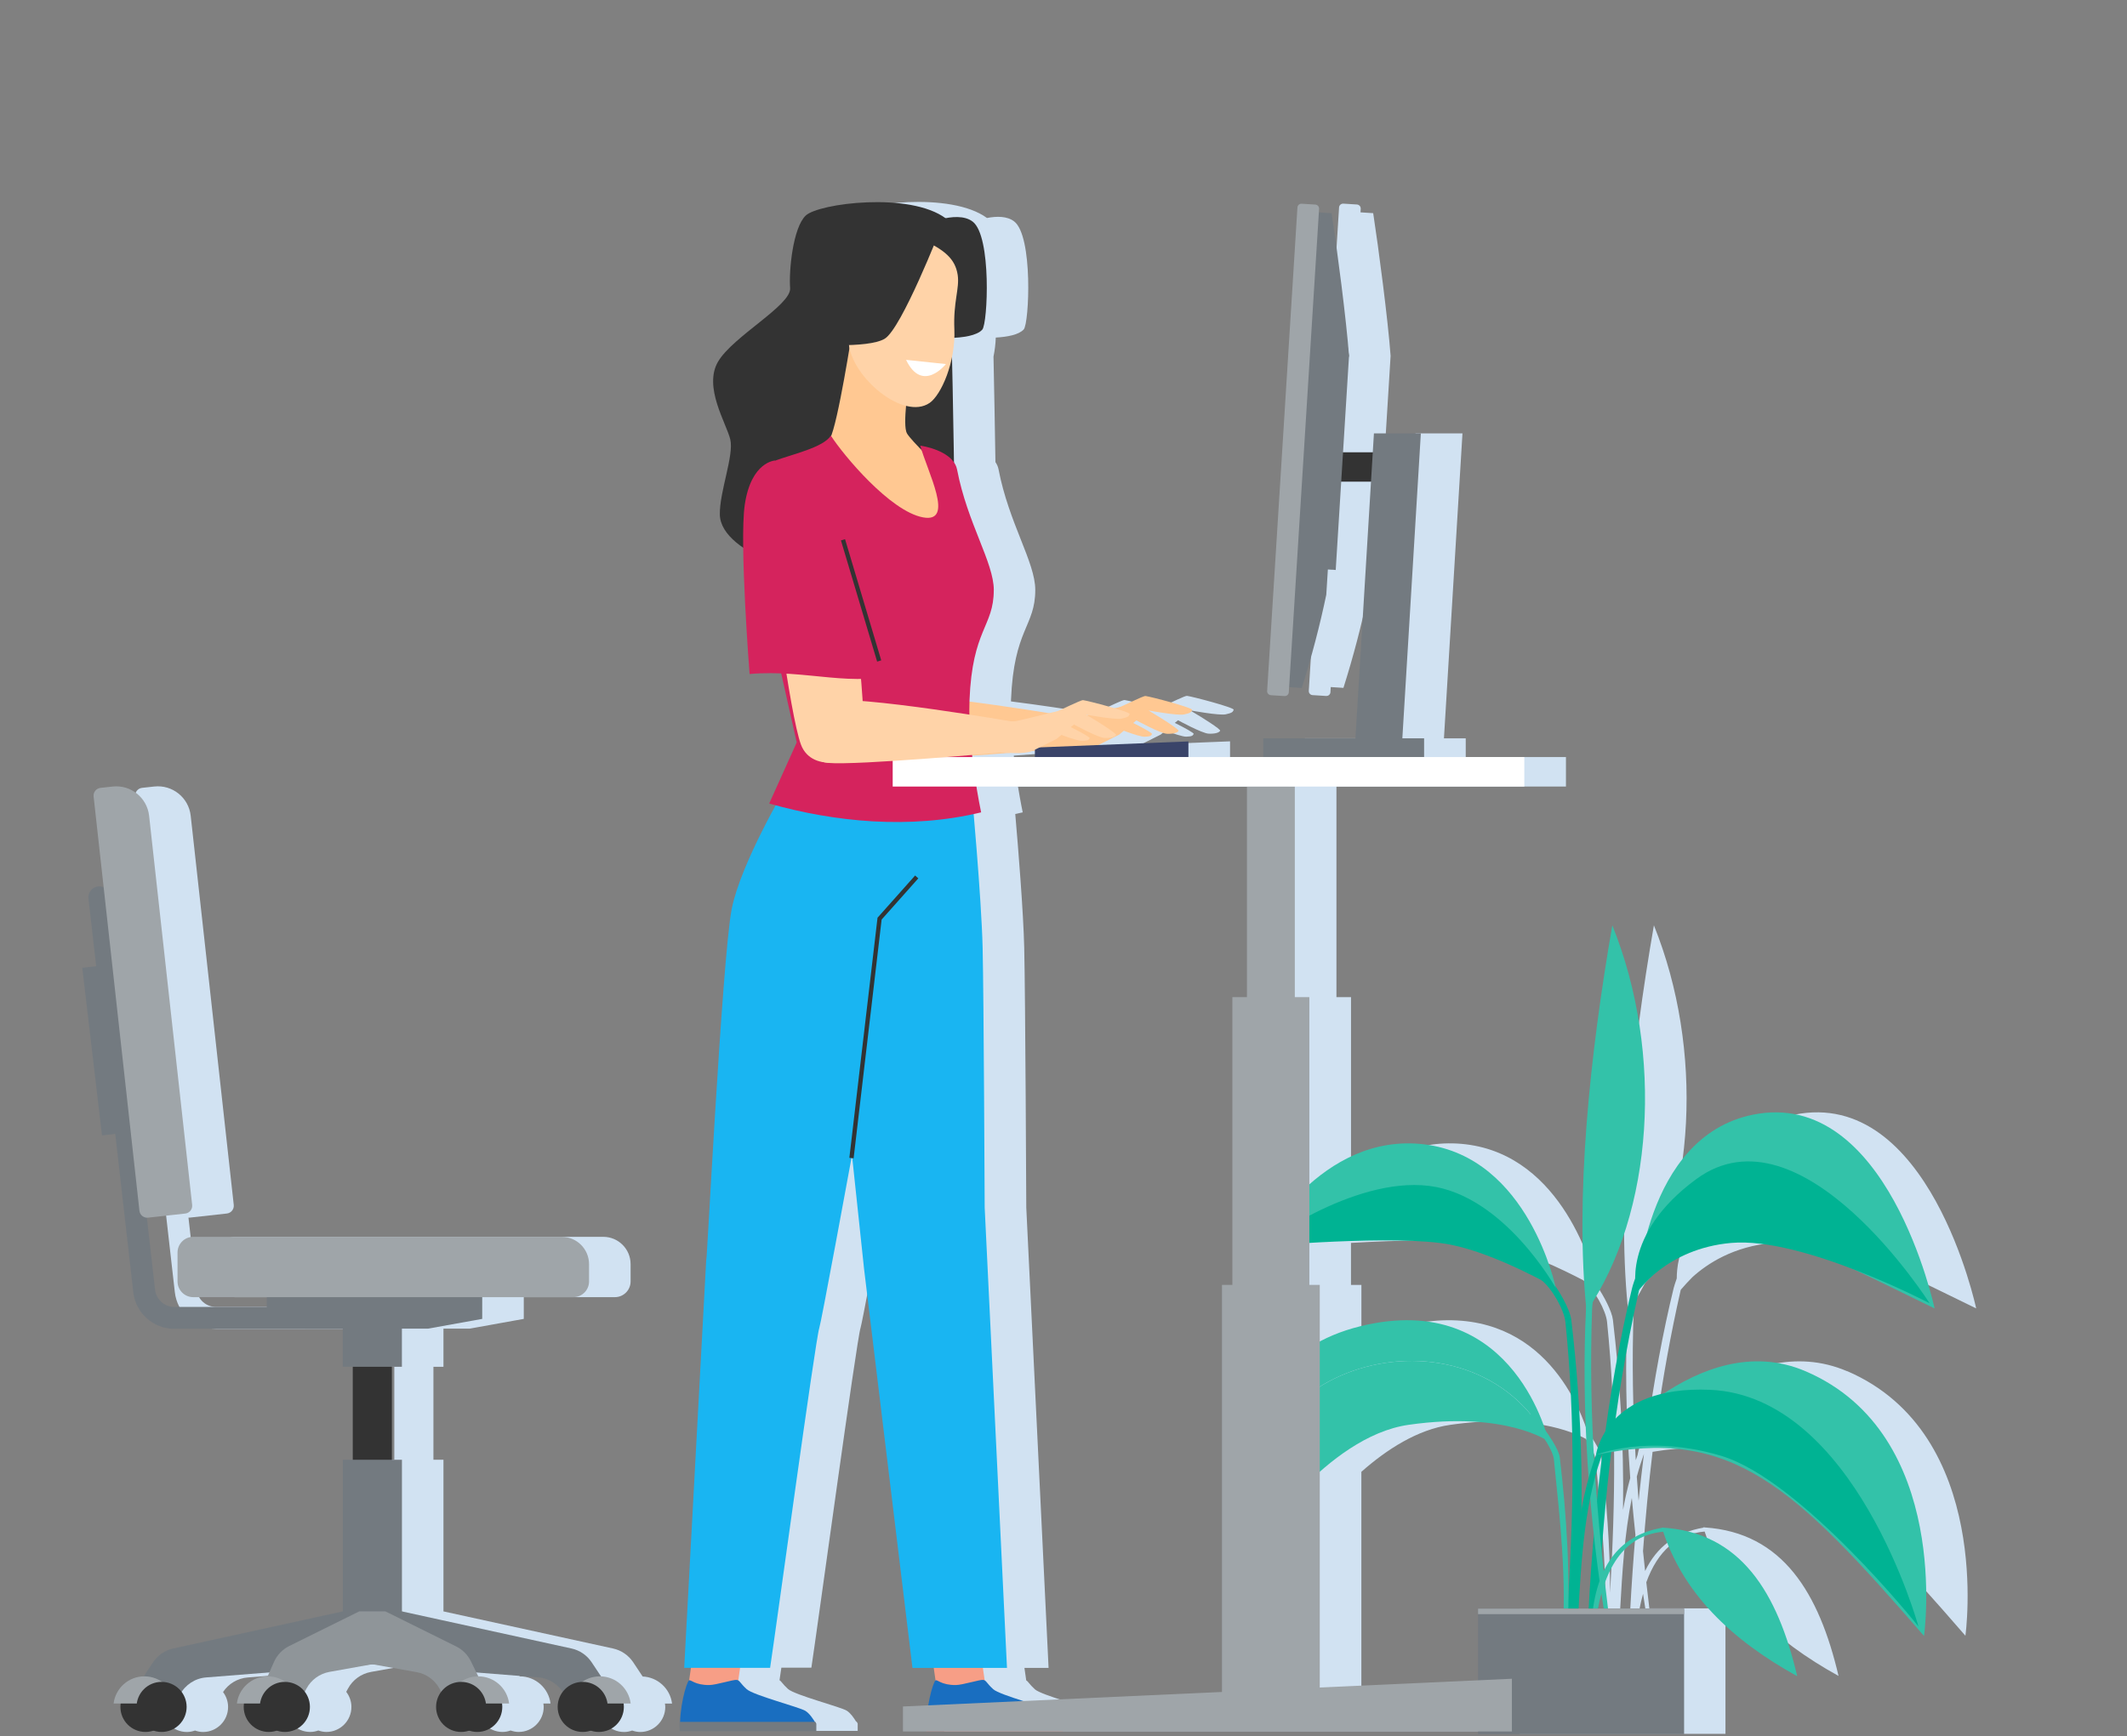 <?xml version="1.0" encoding="UTF-8"?>
<svg id="grph" xmlns="http://www.w3.org/2000/svg" xmlns:xlink="http://www.w3.org/1999/xlink" viewBox="0 0 496 405">
  <rect x="0" y="0" width="496" height="405" fill="#808080" stroke="none"/>
  <defs>
    <clipPath id="clippath">
      <rect y="-338.71" width="494.62" height="331.57" fill="none"/>
    </clipPath>
  </defs>
  <g clip-path="url(#clippath)">
    <path d="M487.87-166.62c.75-11.76-6.79-31.94-18.83-36.48-.87-.33-1.59-.49-2.21-.53-2.31-.8-5.13-1.43-8.6-1.84l.15-1.27-1.48-1.22.09,2.14s-.16.15-.47.41c-.57-4.66-1.14-12.14-.01-17.88.05,0,.1,0,.16,0,1.08,0,2.38-3.03,3.14-5.28,0,0,4.71-8.87,4.16-18.04s-8.48-9.8-8.48-9.8c-4.58-4.97-14.03-4.51-20.4-4.51-6.36,0-7.33.74-9.5,2.58-2.11,1.79-1.82,3.25-1.82,3.25.03,2.31-.41,3.64.31,4.27-1.17,2.76-2.44,7.23-2.03,13.15,0,0-4.21,6.54-4.63,10.32-.14,1.24,4.16.76,4.16.76,0,0,0,6.85.09,9.56.08,2.71.13,4.94,3.44,5.5,3.31.56,10.97.57,10.97.57l.07,5.71-.35,1.11c-.75-.03-1.94.08-3.49.67-3.2.52-7.83,1.54-12.34,3.45,0,0-17.51,1.33-31.02,32.76-.21.5-.41.98-.62,1.47-2.68-11.81-6.41-25.54-9.81-28.54-6.21-5.48-12.78-8.76-18.99-8.76-2.35,0-5.45-.16-9.11-.29-.02-.24-.04-.47-.06-.69,2.11.04,4.3-.21,6.54-.61,6.21-1.1,7.3-7.49,7.3-13.15,0-2.84-.83-4.21-2.25-4.87.11-4.28-.02-9.6-.2-14.39l.08.27c3.13-13.53.18-21.54-5.66-24.28-5.84-2.74-23.92-1.46-28.3,3.47-4.38,4.93-5.29,5.11-6.02,19.17-.7,13.44,7.95,22.87,8.7,23.67.21,4.06-.22,8.68-.33,11.58-.57.04-1.14.08-1.72.12-13.51,1.1-18.62,1.46-26.29,13.51-7.67,12.05-15.34,39.8-15.34,39.8l13.35,5.54c-4-1.66-7.91-3.29-7.91-3.29-2.15,5.58-6.53,15.27-4.1,22.81,2.43,7.55,15.34,36.51,20.2,43.82,4.87,7.3,4.87,18.26,4.87,18.26.13-.04.25-.08.38-.13l-1.27,55.63s.25,48.44.08,62.8.77,33.84.77,33.84c0,0,.98.2,2.47.41v6.77c-.41.11-.64.18-.64.18,0,0-7.12,7.12-9.4,9.68-.71.79-1.07,1.77-1.24,2.73-.45-1.84-1.94-3.27-6.21-3.56-5.46-.37-10.08-1.85-13.42-3.24-3.33-1.39-11.2-4.16-11.2-4.16-.29.13-.6.25-.92.35l-.57-3.47c.65-.06,1.28-.14,1.86-.24,0,0-1.11-53.46-2.22-72.7s4.93-10.63,5.24-24.81c.32-14.77-1.63-63.13-12.19-92.33.49-.29.97-.59,1.42-.91,0,0,0-.03-.02-.07,2.59-.19,5.05-.35,6.34-.4,3.5-.12,6.25-.86,6-9.38-.25-8.51-1.23-36.09-1.23-36.09.39-.92.76-1.73,1.1-2.4,2.59-5,7.77-19.61,3.15-24.06-2.35-2.25-4.98-5.41-7.17-7.88-.51-2.06-1.12-4.04-1.85-5.81-2.82-6.87-5.92-9.21-7.97-9.97-.24-.16-.49-.29-.77-.34-.81-.15-1.83-.3-2.98-.46-.36-.65-.58-1.03-.58-1.03l-10.85-1.26.84,1.18c-1.97-.16-3.96-.31-5.9-.42-.23-.47-.45-.94-.64-1.39-.79-1.9-1.2-5.74-1.41-9.38,3.81.03,6.74-.47,6.74-.47,2.65-.63,3-5.74,3.98-11.77.41-2.54-.39-4.31-.25-6.15.05-.72.11-1.38.16-2.01h0s2.9-10.77-2.6-16.29h0s2.77-8.22-5.57-8.81c-8.69-.62-21.89-5.88-29.02,2.87,0,0-7.25,4.41-8.01,18.03,0,.1,0,.2,0,.3-.15.36-.17.77-.03,1.16,0,4.77,1.33,8.88,3.22,12.02.14.73.42,1.66.91,2.85,1.35,3.22-.65,11.22-6.22,15.45h0c-7.59,4.59-25.47,15.68-32.77,21.07-7.53,5.55-12.46,14.13-7.65,20.26,2.83,3.62,9.6,6.43,17.28,1.57l6.86-3.34.65,1.77s6.79-3.13,11.35-4.97c.14-.05.3-.17.47-.32,1.61,12.44,6.13,45.44,6.13,45.44l-5.12,21.86s.67.16,1.88.41c-3.39,6.73-10.01,21.73-9.74,36.07.37,19.24,3.42,59.51,3.42,59.51,0,0,.48,28.83,4.19,46.22,3.71,17.39,7.41,47,7.41,47,0,0,.42.02,1.11.05l-.16,3.49c-.07,0-.12-.02-.12-.02,0,0-3.52,4.81-7.22,6.29-3.7,1.48-5.1,6.29-5.1,6.29v1.6c0,.55.44.99.99.99h22.74c.55,0,.99-.44.99-.99v-1.6c-.28-8.88-2.31-12.58-2.31-12.58-.07.02-.14.03-.21.04l-.4-3.44c.8-.03,1.57-.06,2.27-.12,0,0,2.59-53.66,5.18-72.54s12.58-33.68,18.13-14.06c0,0,0,28.13,5.92,52.92,5.92,24.8,8.88,33.84,8.88,33.84,0,0,.27.03.74.07v3.76c-.06-.01-.09-.02-.09-.02-2.41,2.04-2.78,12.12-2.78,12.12v1.41c0,.65.53,1.18,1.18,1.18h43.72c.48,0,.9-.29,1.08-.71.08.44.16.71.16.71h22.91s.46-6.3.46-10.87-1.92-5.75-1.92-5.75c-.14-.07-.29-.12-.43-.17l.49-6.77c.51-.12,1-.25,1.46-.42,0,0,6.09-38.95,6.82-51.61.73-12.66,11.24-44.6,11.24-44.6l-9.05,97.07s1.53.5,3.71,1v6.05c-3.56,2.74-2.65,16.07-2.65,16.07h43.18s1.19.27,1-3.75c-.18-4.02-11.78-6.57-17.25-7.12-5.48-.55-12.69-4.75-12.69-4.75-.03,0-.06.02-.09.03v-6.2c.21-.08.41-.16.61-.25l22.36-98.15,1.31-56.09c.16.09.26.15.26.15,0,0,3.58-12.41,5.77-17.77,2.19-5.36,10.47-31.16,9.86-39.92-.19-2.81-.6-6.52-1.07-10.27,2.62.81,5.87,1.12,9.78.93-1.21,8.15-3.36,15.93-4.68,31.92-1.17,14.12-3.26,30.68-3.26,30.68l10.05.7c1.72,30.1,4.07,56.22,5.84,83.71,2.27,35.25,6.29,82.92,6.29,82.92l2.64-.37v.91h-1.24s-24.33,3.53-24.39,9.33l-.03,2.9,41.28.4s.86-6.32.12-12.47l-2.52-.02v-2.88l3.24-.45s3.55-44.19,1.26-73.7c-2.47-31.78.65-76.95.65-76.95,0,0,7.03,26.62,13.51,74.96,6.98,52.11,11.34,78.74,11.34,78.74l2.24-.41.15.65c-5.06.96-22.89,4.72-22.81,9.69l.04,2.9,41.28-.62s.7-6.34-.19-12.47l-2.29.03-.85-3.02,1.76-.33c-5.22-64.43-8.42-121.74-10.2-158.78l13.97.97s-5.52-34.69-6.35-62.6c-.13-4.51-.18-8.76-.17-12.78,6.52-5.51,9.63-17.93,10.43-30.5ZM217.42-200.48h0s0-.03.02-.04c.06-.14.12-.29.18-.43.05-.13.12-.28.19-.47l.32.84c.32.85,1.27,1.28,2.12.95l5.87-2.23c-.31,2.25-.44,4.31.22,7.77-4.94.36-10.11.98-14.16,1.94,1-1.48,1.71-2.52,1.99-2.94.88-1.29,2.32-3.29,3.25-5.4ZM376.74-112.05c.02.44,0,1.13-.06,2.01l-1.42-34.28s1.3,28.12,1.49,32.27ZM302.85-143.17c-.54-.23-1.1-.46-1.67-.69l1.67.69ZM306.95-141.46c-.23-.1-.48-.2-.74-.31l.74.31ZM306.2-141.78c-.52-.21-1.09-.45-1.71-.71l1.71.71ZM303.66-142.83c-.23-.09-.46-.19-.69-.29l.69.29ZM303.8-128.62c-.24-4.14,3.66-12.63,3.66-12.63l3.16,1.31.43,37.55c-3.46-10.96-7.09-23.62-7.25-26.23Z" fill="#d1e2f2"/>
    <g>
      <g>
        <g>
          <polygon points="347.59 99.51 347.59 89.28 359.1 90.1 359.1 99.96 347.59 99.51" fill="#f5ae84"/>
          <path d="M347.59,97.41s6.66,2.1,11.59.46c0,0,7.21,4.2,12.69,4.75,5.48.55,17.07,3.1,17.25,7.12.18,4.02-1,3.74-1,3.74h-43.18s-.91-13.33,2.65-16.07Z" fill="#1f253f"/>
        </g>
        <g>
          <polygon points="333.54 88.28 332.62 100.78 322.95 100.78 322.95 88.28 333.54 88.28" fill="#f5ae84"/>
          <path d="M322.31,96.86s6.57-2.1,11.05,0c0,0,1.92,1.19,1.92,5.75s-.46,10.87-.46,10.87h-22.91s-1.28-4.39,1-6.94c2.28-2.56,9.4-9.68,9.4-9.68Z" fill="#1f253f"/>
        </g>
        <path d="M321.24-77.98l-1.62,70.84s.25,48.44.08,62.8c-.17,14.36.77,33.84.77,33.84,0,0,9.29,1.95,14.4,0,0,0,6.09-38.95,6.82-51.61.73-12.66,11.24-44.6,11.24-44.6l-9.05,97.07s10.71,3.52,15.82,1.08l22.36-98.15,1.49-64.22-62.32-7.06Z" fill="#19b5f2"/>
      </g>
      <g>
        <g>
          <polygon points="268.63 102 268.63 92.75 279.18 94.14 280.29 100.89 268.63 102" fill="#f5ae84"/>
          <g>
            <path d="M265.76,110.89h46.08v1.41c0,.65-.53,1.18-1.18,1.18h-43.72c-.65,0-1.18-.53-1.18-1.18v-1.41h0Z" fill="#c8d9f2"/>
            <path d="M265.76,110.89s.37-10.08,2.78-12.12c0,0,8.14,1.48,12.31-.46,0,0,7.86,2.78,11.2,4.16,3.33,1.39,7.96,2.87,13.42,3.24,5.46.37,6.38,2.59,6.38,5.18h-46.08Z" fill="#1f253f"/>
          </g>
        </g>
        <g>
          <polygon points="227.37 93.77 228.2 100.99 218.06 100.15 218.39 92.75 227.37 93.77" fill="#f5ae84"/>
          <g>
            <path d="M218.02,98.3s6.29.93,10.08,0c0,0,2.04,3.7,2.31,12.58h-24.72s1.4-4.81,5.1-6.29,7.22-6.29,7.22-6.29Z" fill="#1f253f"/>
            <path d="M205.7,110.89h24.72v1.6c0,.55-.44.99-.99.99h-22.74c-.55,0-.99-.44-.99-.99v-1.6h0Z" fill="#c8d9f2"/>
          </g>
        </g>
        <path d="M213.86-97.66s-12.06,20.47-11.69,39.71c.37,19.24,3.42,59.51,3.42,59.51,0,0,.48,28.83,4.19,46.22,3.71,17.39,7.41,47,7.41,47,0,0,7.77.37,12.58,0,0,0,2.59-53.66,5.18-72.54,2.59-18.87,12.58-33.68,18.13-14.06,0,0,0,28.13,5.92,52.92,5.92,24.8,8.88,33.84,8.88,33.84,0,0,8.14.9,13.32,0,0,0-1.11-53.46-2.22-72.7-1.11-19.24,4.93-10.63,5.24-24.81.34-15.79-1.91-69.93-14.49-98.06,0,0-23.32,10.73-55.88,2.96Z" fill="#333"/>
      </g>
      <g>
        <polygon points="438.08 102.9 438.08 92.92 424.84 96.17 424.84 104.2 438.08 102.9" fill="#01003b"/>
        <polygon points="469.26 95.85 471.26 104.31 487.39 103.65 484.71 94.11 469.26 95.85" fill="#01003b"/>
        <path d="M423.61,100.79s-24.33,3.54-24.39,9.34l-.03,2.9,41.28.4s.86-6.32.12-12.47l-16.99-.16Z" fill="#2b2e4b"/>
        <path d="M475.35-105.29s2.98,90.44,12.05,202.36l-19.33,3.58s-4.35-26.63-11.34-78.74c-6.48-48.34-13.51-74.96-13.51-74.96,0,0-3.12,45.18-.65,76.95,2.29,29.5-1.26,73.7-1.26,73.7l-19.11,2.65s-4.02-47.67-6.29-82.92c-2.55-39.6-6.31-76.36-7.64-126.24,0,0,44.63-15.7,67.06,3.62Z" fill="#333"/>
        <path d="M471.79,100.64s-24.24,4.14-24.15,9.94l.04,2.9,41.28-.62s.7-6.34-.19-12.47l-16.99.26Z" fill="#2b2e4b"/>
      </g>
    </g>
  </g>
  <g>
    <path d="M430.77,319.86c-12.16-5.22-24-.8-32.99,5.14-5.38,1.2-8.97,3.49-11.34,5.91,1.38-9.83,3.15-19.66,5.43-29.76.02-.09.05-.2.08-.31.9-1.05,1.8-2.02,2.7-2.93,3.41-3.1,9.55-7.2,18.78-8,8.16-.71,19.38,2.64,28.73,6.25,5.63,2.61,11.79,5.7,18.67,9.03,0,0-10.97-51.6-42.41-45.18-14.98,3.06-21.69,16.87-24.68,27.72-2.23,4.27-2.74,7.98-2.73,10.47-.34.97-.59,1.74-.71,2.21-2.52,10.33-4.6,21.65-6.24,33.5-1.86,2.96-2.18,5.45-2.18,5.45-.15.41-.28.83-.43,1.24-.69-11.59-.91-23.1-.49-35.12.02-.68.08-1.27.18-1.83,14.34-23.11,16.19-58.91,4.54-87.81-5.18,29.78-8.66,62.83-6.1,88.97,0,.06-.02.13-.02.18-.61,12.16-.43,25.73.6,39.78-.68,2.46-1.23,4.93-1.68,7.41.24-15.69-.78-30.93-2.36-44.34-.23-1.95-2.09-5.53-3.72-7.88-.9-3.82-7.91-30.3-30.55-33.04-11.28-1.36-20.33,3.59-26.8,9.34v-43.67h-3.4v-49.12h53.52v-6.88h-23.37v-4.37h-5.08l4.32-71.13h-10.94l-.27,4.41h-6.94l1.39-22.49c-.6-8.3-2.81-25.17-4.06-33.29l-2.96-.19.05-.83c.03-.52-.36-.97-.88-1l-3.17-.2c-.52-.03-.97.36-1,.88l-7.06,112.76c-.03.52.36.97.88,1l3.17.2c.52.03.97-.36,1-.88l.07-1.2,2.96.19c2.33-7.37,4.22-14.62,5.71-21.75l.37-5.88,1.82.11,1.28-20.6h6.95l-3.63,59.87h-21.49v4.37h-17.45v-3.65l-20.98.84c2.15-1.06,4.81-2.41,4.81-2.41l1.1-.91c1.71.62,4.05,1.42,4.84,1.39,1.31-.04,1.51-.2,1.75-.62.13-.23-2.13-1.46-4.4-2.59l.75-.62s5.61,3.07,7.13,3.13c1.52.06,2.39-.21,2.69-.67.21-.32-3.98-2.99-6.9-4.7l.06-.04s6.66,1.23,8.14.9c1.48-.32,1.68-.54,1.86-1.06.18-.51-9.58-3.08-10.89-3.25-.41-.05-3.7,1.56-5.84,2.54-.44.1-.89.2-1.36.32-2.88-.85-6.58-1.79-7.36-1.89-.41-.05-3.7,1.56-5.84,2.54-.65.15-1.34.31-2.07.49-5.01-.81-11.92-1.86-18.57-2.7,0-.1,0-.19,0-.29.65-16.66,5.66-17.14,5.66-25.72,0-6.47-6.15-15.53-8.57-28.14-.12-.61-.37-1.17-.72-1.67-.12-7.56-.27-16.29-.45-24.61.29-1.43.48-2.93.53-4.44,2.67-.15,5.38-.64,6.52-1.9,1.28-1.42,2.2-21.78-2.23-25.19-1.63-1.26-4.07-1.24-6.34-.8-8.47-6.22-29.62-3.45-32.61-.62-2.99,2.84-3.95,12.89-3.64,16.91.31,4.01-13.34,11.25-16.81,17.18-3.47,5.93,1.99,14.41,2.86,18.15.88,3.74-2.52,12.16-2.44,17.47.04,2.93,2.21,5.56,5.46,7.78.15,12.32,1.49,29.46,1.49,29.46,2.5-.23,4.95-.24,7.35-.14l3.62,16.09-6.42,14.25c.5.14,1.01.27,1.51.41-3.2,5.85-8.75,16.69-10.24,24.14-2.29,11.47-6.14,89.33-5.93,81.38l-5.16,95.69h1.56l-.42,2.91s0,0-.01,0c-.53.33-1.96,5.18-2.09,9.67h-.13c-.01.67,0,1.39.05,2.17h31.85v-1.72c-.07-.14-.15-.29-.24-.44h-.12c-.58-.96-1.34-2.02-2.19-2.56-1.33-.85-12.15-3.65-13.7-5.06-1.27-1.16-1.53-1.79-1.98-2.05l.43-2.92h7c1.32-8.62,10.57-76.58,11.46-79.24.35-1.06,3.61-18.46,7.52-39.68l.13-.54,2.81,26.44,11.28,93.01h4.97l.43,2.92c-.38.26-1.2,2.77-1.7,5.81l-5.91.27v5.82h134.12v.63h48.05v-29.27h-17.75c-.24-2.05-.48-4.08-.71-6.09,2.69-7.41,7.24-11.24,13.6-11.84,4.93,14.86,16.31,25.44,31.23,33.69-4.54-19.33-13.02-33.43-31.19-34.64v-.02s-.06.01-.08.01c-.1,0-.19-.02-.29-.02,0,.03.02.05.03.08-6.39,1.11-10.9,4.49-13.58,10.11-.17-1.55-.33-3.1-.49-4.64.58-7.86,1.31-15.53,2.23-23.16,29.1-4.87,43.51,8.96,72.95,42.9,0,0,6.63-47.04-27.61-61.74ZM377.82,375.23c.48-8.51,1-17.36,2.71-25.83.25,2.85.53,5.72.84,8.6-.49,5.7-.89,11.46-1.2,17.22h-2.35ZM375.46,371.54c0-11.14-.87-21.72-2.03-31.56-.17-1.46-1.73-4.05-3.34-6.3-2.57-7.83-12.64-30.75-41.35-24.73-4.38.92-8.1,2.28-11.27,3.97v-13.2h-2.43v-9.8c10.48-.61,25.35-1.09,32.95.41,7.59,1.51,16.53,5.84,21.23,8.31,2.63,2.18,5.27,7.1,5.53,9.69,2.19,21.5,1.98,41.37.71,63.2ZM364.81,327.88s-.04-.04-.07-.06c.02.02.04.04.07.06ZM357,321.97c-5.5-3.03-11.72-4.49-17.96-4.52-6.29-.03-12.59,1.39-18.19,4.13-.93.46-1.84.95-2.73,1.48.89-.53,1.8-1.02,2.73-1.48,5.59-2.74,11.9-4.16,18.19-4.13,6.24.03,12.46,1.5,17.96,4.52ZM236.44,176.59c-.01-.11-.02-.22-.04-.33,2.89-.2,5.8-.42,8.53-.64,1.62.09,3.97.1,5.42-.44.23-.02.45-.04.67-.06v1.46h-14.59ZM263.32,166.76c-.06.01-.12.03-.19.04-.02-.01-.04-.02-.06-.03l.06-.04s.07.01.18.03ZM241.31,394.02c-1.29-1.17-1.53-1.8-2-2.06l-.42-2.91h5.63l-5.2-107.38s-.21-49.06-.48-60.65c-.19-8.19-1.39-23.09-2.09-31.15.58-.13,1.16-.24,1.74-.38,0,0-.51-2.4-1.1-6.01h63.09v49.12h-3.4v67.12h-2.43v94.95l-46.37,2.11c-3.08-.99-6.2-2.04-6.97-2.75ZM317.46,393.62v-50.31c5.9-5.21,13.08-9.86,20.7-10.95,18.65-2.67,28.66,1.64,31.67,3.28,1.2,1.82,2.1,3.64,2.23,4.84,1.23,12.07,2.46,23.24,2.25,34.77h-19.93v16.71l-36.91,1.68ZM383.67,375.23h-1.34c.24-1.22.51-2.37.82-3.46.17,1.16.34,2.31.53,3.46ZM382.71,368.79s0,0,0,.01v-.03s0,.01,0,.02ZM381.69,344.44c.48-1.8,1.04-3.57,1.67-5.31-.46,3.62-.87,7.27-1.25,10.96-.15-1.89-.29-3.77-.42-5.65Z" fill="#d1e2f2"/>
    <path d="M149.86,391.05l-2.2-3.31c-1.09-1.64-2.78-2.8-4.71-3.22l-39.54-8.65v-35.37h-2.34v-21.69h2.34v-8.89h6.08l12.65-2.28v-5.07h21.25c2.02,0,3.66-1.64,3.66-3.66v-4.04c0-3.52-2.85-6.37-6.37-6.37H54.76c-2.02,0-3.66,1.64-3.66,3.66v6.75c0,2.02,1.64,3.66,3.66,3.66h17.14v2.28h-21.54c-2.31,0-4.24-1.73-4.5-4.02l-1.91-16.81c.09,0,.18,0,.28,0l8.67-.96c1-.11,1.72-1.01,1.61-2.01l-10.04-90.78c-.47-4.23-4.28-7.28-8.51-6.81l-2.82.31c-1,.11-1.72,1.01-1.61,2.01l2.34,21.19c-.4-.17-.84-.26-1.3-.21-1.4.16-2.41,1.43-2.25,2.83l1.8,15.79-3.25.38,4.59,39.09,3.11-.37,4.2,36.93c.55,4.87,4.67,8.55,9.58,8.55h39.27v8.85h2.33v21.69h-2.34v35.37l-39.54,8.65c-1.93.42-3.61,1.57-4.71,3.22l-2.2,3.3c-3.61.09-6.57,2.81-7,6.33h1.67c-.04.26-.08.52-.08.79,0,3.22,2.61,5.84,5.84,5.84.66,0,1.29-.13,1.88-.34.59.2,1.22.34,1.88.34,3.22,0,5.84-2.61,5.84-5.84,0-1.31-.45-2.51-1.18-3.48,1.28-1.94,3.39-3.21,5.74-3.4l14.75-1.17-.4.91h0c-3.69,0-6.74,2.77-7.18,6.34h1.67c-.04.26-.08.52-.08.79,0,3.22,2.61,5.84,5.84,5.84.66,0,1.29-.13,1.88-.34.59.2,1.22.34,1.88.34,3.22,0,5.84-2.61,5.84-5.84,0-1.33-.46-2.54-1.21-3.52l.4-.74c1.1-2.05,3.07-3.48,5.36-3.9l10-1.79,10.34,1.85c2.29.41,4.26,1.85,5.36,3.9l.36.68c-.75.98-1.21,2.19-1.21,3.52,0,3.22,2.61,5.84,5.84,5.84.66,0,1.29-.13,1.88-.34.59.2,1.22.34,1.88.34,3.22,0,5.84-2.61,5.84-5.84,0-.27-.04-.53-.08-.79h1.67c-.44-3.57-3.48-6.34-7.18-6.34h0l-.44-.89,14.38,1.14c2.35.19,4.46,1.46,5.74,3.41-.73.97-1.18,2.17-1.18,3.48,0,3.22,2.61,5.84,5.84,5.84.66,0,1.29-.13,1.88-.34.59.2,1.22.34,1.88.34,3.22,0,5.84-2.61,5.84-5.84,0-.27-.04-.53-.08-.79h1.66c-.43-3.48-3.34-6.18-6.9-6.32Z" fill="#d1e2f2"/>
  </g>
  <g>
    <path d="M367.09,378.62c2.9-24.57,1.79-49.88-.68-70.77-.29-2.5-3.27-7.69-5-9.51l-2.16.09c2.72,2.06,5.52,7.22,5.79,9.91,2.41,23.66,1.93,45.31.31,69.82l1.73.46Z" fill="#00b393"/>
    <path d="M370.14,382c1.18-28.8,4.66-57.79,10.46-81.59.69-2.84,6.3-16.83,8.62-18.72l2.57.38c-3.53,2.03-8.93,16.01-9.62,19.07-6.11,27-8.48,52.05-9.89,80.54l-2.14.31Z" fill="#00b393"/>
    <path d="M362.36,340.46c1.49,14.65,3.02,27.96,1.93,42.21l1.17.23c.84-15.35-.18-29.8-1.73-42.93-.29-2.5-4.63-8.27-6.36-10.1l-2.15.09c2.72,2.06,6.88,7.81,7.15,10.49Z" fill="#33c2a9"/>
    <path d="M387.9,356.32c-9.94,1.59-15.42,8.52-16.65,20.76l.91.87c1.96-13.48,7.37-20.13,16.2-20.71l-.46-.92Z" fill="#33c2a9"/>
    <g>
      <path d="M293.68,290.75c.38-.64,14.28-26.75,38.46-23.82,24.41,2.95,30.66,33.52,30.66,33.52,0,0-15.81-22.69-34.4-21.22-18.59,1.47-34.72,11.53-34.72,11.53Z" fill="#33c2a9"/>
      <path d="M293.68,290.75s32.12-2.9,44.6-.42c10.87,2.16,24.52,10.11,24.52,10.11,0,0-12.04-21.67-29.53-23.82-18.05-2.22-39.59,14.13-39.59,14.13Z" fill="#00b393"/>
    </g>
    <g>
      <path d="M374.77,380.05c-4.51-25.97-6.03-52.86-4.91-75.05.13-2.65,2.37-7.47,3.99-9.45l.31,2.07c-2.14,3.63-2.8,5.01-2.9,7.86-.88,25.12,1.01,48.05,4.22,73.99l-.72.57Z" fill="#33c2a9"/>
      <path d="M369.98,305.9c15.66-22.98,18.05-60.21,6-90.06-5.25,30.19-8.77,63.75-6,90.06Z" fill="#33c2a9"/>
    </g>
    <g>
      <path d="M292.84,360.38s16.45-25.29,35.63-28.03c22.74-3.26,32.65,3.87,32.65,3.87-17.78-34.21-77.21-19.02-68.28,24.16Z" fill="#33c2a9"/>
      <path d="M361.12,336.22s-7.62-34.5-42.09-27.28c-38.99,8.17-26.19,51.44-26.19,51.44-8.93-43.18,50.5-58.37,68.28-24.17Z" fill="#33c2a9"/>
      <path d="M300.08,342.99c-.13,0-.25-.08-.29-.2-1.13-2.96-1.63-6.44-1.49-10.35-1.59.75-2.73.75-3.48,0-.12-.12-.12-.32,0-.44.12-.13.32-.12.44,0,.61.6,1.66.48,3.23-.36l.49-.26-.03.56c-.21,4.04.27,7.61,1.42,10.63.06.16-.02.34-.18.41-.04.02-.07.02-.11.02Z" fill="#5793a3"/>
    </g>
    <path d="M387.53,356.32c18.43,1.04,26.99,15.21,31.57,34.67-15.25-8.43-26.82-19.29-31.57-34.67Z" fill="#33c2a9"/>
    <path d="M366.34,377.13c.8-13.25,1.39-25.52,5.83-37.76l2.07-1.81c-4.84,12.29-5.48,26.36-6.23,39.46l-1.67.1Z" fill="#00b393"/>
    <g>
      <rect x="344.67" y="375.23" width="48.05" height="29.27" fill="#737a80"/>
      <rect x="344.67" y="375.23" width="48.05" height="1.28" fill="#9fa5a9"/>
    </g>
    <g>
      <path d="M381.67,301.5s1.59-36.28,27.05-41.48c31.44-6.43,42.41,45.18,42.41,45.18-33.3-16.12-50-26.8-69.46-3.69Z" fill="#33c2a9"/>
      <path d="M381.67,301.5s-3.9-13.39,13.88-26.46c24.58-18.07,54.42,28.96,54.42,28.96,0,0-29.54-15.53-46.24-14.08-15.18,1.32-22.06,11.59-22.06,11.59Z" fill="#00b393"/>
    </g>
    <g>
      <path d="M372.17,339.37s23.78-30.29,48.89-19.51c34.24,14.7,27.61,61.74,27.61,61.74-30.61-35.29-44.97-48.86-76.5-42.24Z" fill="#33c2a9"/>
      <path d="M372.17,339.37s2.07-16.23,26.57-15.19c33.86,1.43,48.63,55.21,48.63,55.21,0,0-27.28-34.25-46.1-39.84-17.29-5.13-29.09-.18-29.09-.18Z" fill="#00b393"/>
    </g>
  </g>
  <g>
    <g>
      <path d="M245.17,166.44s4.35,1.21,6.46.76c5.33-1.13,12.47-3.32,13.74-2.81,1.23.49,9.75,5.64,9.45,6.1-.3.45-1.18.72-2.69.67-1.52-.06-7.13-3.13-7.13-3.13l-4.04,3.34s-3.22,1.63-5.43,2.71c-2.21,1.08-7.5.43-7.5.43l-2.18-5.32-.68-2.74Z" fill="#ffc892"/>
      <path d="M267.11,162.35c-.5-.07-5.38,2.4-7.09,3.09l4.7,2.47,3.27-2.16s6.66,1.23,8.14.9c1.48-.32,1.68-.54,1.86-1.06.18-.51-9.58-3.08-10.89-3.25Z" fill="#ffc892"/>
      <path d="M259.91,166.63c-.42-.14-4.94,1.21-6.5,1.53l3.61,2.92,3.11-1.35s5.46,2.16,6.77,2.12c1.31-.04,1.51-.2,1.75-.62.23-.42-7.65-4.25-8.74-4.62Z" fill="#ffc892"/>
    </g>
    <path d="M251.96,167.57l-2.87,6.88s-34.73,3.18-41.51,2.53c-6.78-.65-9.07-13.04-1.05-14.5,8.02-1.46,45.42,5.09,45.42,5.09Z" fill="#ffc892"/>
  </g>
  <g>
    <polygon points="230.02 394.7 218.56 394.7 216.93 383.51 228.39 383.51 230.02 394.7" fill="#f79e86"/>
    <path d="M247.74,402.04c-.6-1.05-1.47-2.35-2.43-2.96-1.33-.85-12.15-3.65-13.7-5.06-1.55-1.41-1.59-2.04-2.3-2.17-.72-.13-4.84,1.19-6.42,1.2-3.37.03-4.31-1.34-4.72-1.09-.6.37-2.41,6.73-2.06,11.64h31.63v-1.56Z" fill="#196ec0"/>
    <path d="M247.86,402.08c-.07-.14-.15-.29-.24-.44h-31.67c-.01.67,0,1.39.05,2.17h31.85v-1.72Z" fill="#f76c59"/>
  </g>
  <path d="M212.78,389.05h22.04l-5.2-107.38s-.21-49.06-.48-60.65c-.27-11.59-2.57-36.67-2.57-36.67l-36.79,1.4,11.72,110.3,11.28,93.01Z" fill="#19b5f2"/>
  <rect x="290.78" y="183.42" width="11.16" height="57.9" fill="#9fa5a9"/>
  <rect x="287.38" y="232.59" width="17.95" height="104" fill="#9fa5a9"/>
  <rect x="284.96" y="299.71" width="22.8" height="104" fill="#9fa5a9"/>
  <polygon points="352.56 403.87 210.56 403.87 210.56 398.05 352.56 391.58 352.56 403.87" fill="#9fa5a9"/>
  <polygon points="277.13 176.62 241.33 176.62 241.33 174.37 277.13 172.94 277.13 176.62" fill="#3a4469"/>
  <g>
    <rect x="294.58" y="172.22" width="37.51" height="4.4" fill="#737a80"/>
    <rect x="310.91" y="105.5" width="14.23" height="6.85" fill="#333"/>
    <g>
      <path d="M314.58,83.02c-.6-8.3-2.81-25.17-4.06-33.29l-7.25-.45-6.94,110.74,7.24.45c2.33-7.37,4.22-14.62,5.71-21.75l3.04-48.47,2.25-7.23Z" fill="#737a80"/>
      <path d="M299.54,162.36l-3.17-.2c-.52-.03-.92-.48-.88-1l7.06-112.76c.03-.52.48-.92,1-.88l3.17.2c.52.03.92.48.88,1l-7.06,112.76c-.03.52-.48.92-1,.88Z" fill="#9fa5a9"/>
      <polygon points="311.48 132.95 307.46 132.7 313.32 74.35 314.58 83.02 311.48 132.95" fill="#737a80"/>
    </g>
    <polygon points="326.9 174.15 315.96 174.15 320.39 101.09 331.33 101.09 326.9 174.15" fill="#737a80"/>
  </g>
  <g>
    <path d="M230.61,167.41s4.35,1.21,6.46.76c5.32-1.13,12.47-3.32,13.74-2.81,1.23.49,9.75,5.64,9.45,6.1-.3.45-1.18.73-2.69.67-1.52-.06-7.13-3.13-7.13-3.13l-4.04,3.34s-3.22,1.63-5.43,2.71-7.5.43-7.5.43l-2.18-5.32-.68-2.74Z" fill="#ffd3a8"/>
    <path d="M252.55,163.32c-.5-.07-5.38,2.4-7.09,3.09l4.7,2.47,3.27-2.16s6.66,1.23,8.14.9c1.48-.32,1.68-.54,1.86-1.06.18-.51-9.58-3.08-10.89-3.25Z" fill="#ffd3a8"/>
    <path d="M245.36,167.6c-.42-.14-4.94,1.21-6.5,1.53l3.61,2.92,3.11-1.35s5.46,2.16,6.77,2.12c1.31-.04,1.51-.2,1.75-.62.23-.42-7.65-4.25-8.74-4.62Z" fill="#ffd3a8"/>
  </g>
  <g>
    <path d="M222.74,128.64s-15.73,6.42-22.22,6.78c-9.63.54-32.52-5.83-32.66-15.43-.08-5.31,3.32-13.74,2.44-17.47-.88-3.74-6.33-12.22-2.86-18.15,3.47-5.93,17.12-13.17,16.81-17.18-.31-4.01.65-14.07,3.64-16.91s24.29-5.62,32.7.69c1.28.96,2.16,77.68,2.16,77.68Z" fill="#333"/>
    <path d="M215.88,78.64s10.6,1.11,13.18-1.75c1.28-1.42,2.2-21.78-2.23-25.19-3.85-2.97-12.2,1.16-12.2,1.16l1.25,25.79Z" fill="#333"/>
    <g>
      <path d="M211.49,101.06c-1.1-1.88.43-11.6.43-11.6l-13.17-12.33s-3.37,21.79-5.18,25.1c-1.81,3.3-.16,4.69,8.57,11.65,21.39,17.04,15.62,18.72,17.07-4.67,0,0-6.63-6.26-7.73-8.14Z" fill="#ffc892"/>
      <path d="M215.13,55.93c-4.9-2.25-19.98-3.7-21.73,3.53-2.88,11.9,1.29,16.18,4.55,20.89.93,7.84,12.77,17.76,18.82,13.64,2.7-1.84,6.11-9.56,5.78-17.2-.28-6.36,1.24-9.5.78-12.64-.56-3.79-3.11-5.88-8.19-8.22Z" fill="#ffd3a8"/>
    </g>
    <path d="M188.37,80.26s14,1.14,17.94-1.25c3.94-2.38,12.97-25.5,12.97-25.5l-26.7.04-4.22,26.7Z" fill="#333"/>
  </g>
  <g>
    <polygon points="160.3 394.7 171.76 394.7 173.39 383.51 161.93 383.51 160.3 394.7" fill="#f79e86"/>
    <path d="M190.26,402.04c-.6-1.05-1.47-2.35-2.43-2.96-1.33-.85-12.15-3.65-13.7-5.06-1.55-1.41-1.59-2.04-2.31-2.17-.72-.13-4.84,1.19-6.42,1.2-3.37.03-4.31-1.34-4.72-1.09-.6.37-2.41,6.73-2.06,11.64h31.63v-1.56Z" fill="#196ec0"/>
    <path d="M190.37,402.08c-.07-.14-.15-.29-.24-.44h-31.67c-.01.67,0,1.39.05,2.17h31.85v-1.72Z" fill="#737a80"/>
  </g>
  <path d="M179.58,389.05c1.32-8.62,10.57-76.58,11.46-79.24.93-2.79,22.11-119.59,22.11-119.59l-29.95-6.5s-10.44,17.61-12.56,28.25c-2.29,11.47-6.14,89.33-5.93,81.38l-5.16,95.69h20.02Z" fill="#19b5f2"/>
  <path d="M231.74,137.65c0,8.57-5.01,9.06-5.66,25.72-.44,11.42,2.71,26.12,2.71,26.12-16.61,4.01-34.13,2.27-49.42-2.06l6.42-14.25-5.52-24.56.62-41.22c3.65-1.37,11.23-3.05,12.85-5.8,2.96,4.61,13.88,17.69,21.51,19.08,7.5,1.4,1-10.64-.65-16.74,3.25.52,7.93,2.19,8.58,5.58,2.43,12.62,8.57,21.67,8.57,28.14Z" fill="#d5235d"/>
  <rect x="208.17" y="176.59" width="147.29" height="6.88" fill="#fff"/>
  <path d="M201.31,172.22c-.78,5.9-11.96,8.4-14.53,1.47-2.57-6.93-7.36-42.71-7.08-49.24.27-6.53,14.13-9.83,16.32-2.3s6.08,44.18,5.3,50.07Z" fill="#ffd3a8"/>
  <path d="M174.81,157.22c13.07-1.2,24.7,3.46,35.54-.42l1.85-14.48s-9.31-18.53-10.71-20.52c-2.11-3-20.7-14.39-20.7-14.39,0,0-5.63.18-7.12,10.35-1.28,8.74,1.13,39.46,1.13,39.46Z" fill="#d5235d"/>
  <path d="M237.41,168.54l-2.87,6.88s-34.73,3.18-41.51,2.53c-6.78-.65-9.07-13.04-1.05-14.5,8.02-1.46,45.42,5.09,45.42,5.09Z" fill="#ffd3a8"/>
  <path d="M211.29,83.94l9.29.98s-5.49,6.93-9.29-.98Z" fill="#fff"/>
  <line x1="196.58" y1="125.91" x2="205.02" y2="154.18" fill="none" stroke="#333" stroke-miterlimit="10"/>
  <polyline points="213.77 204.55 205.11 214.28 198.56 270.13" fill="none" stroke="#333" stroke-miterlimit="10"/>
  <g>
    <g>
      <path d="M141.14,392.51l-3.17-4.77c-1.09-1.64-2.78-2.8-4.71-3.22l-43.15-9.44-3.28,2.85-3.28-2.85-43.15,9.44c-1.93.42-3.61,1.57-4.71,3.22l-3.17,4.77,8.34,4.85,1.12-2.1c1.22-2.28,3.52-3.79,6.1-3.99l38.75-3.07,38.65,3.06c2.58.2,4.88,1.71,6.1,3.99l1.13,2.1,8.43-4.85Z" fill="#737a80"/>
      <path d="M133.8,398.15c0,3.22,2.61,5.84,5.84,5.84s5.84-2.61,5.84-5.84-2.61-5.84-5.84-5.84-5.84,2.61-5.84,5.84Z" fill="#333"/>
      <path d="M132.71,397.36c.44-3.57,3.48-6.34,7.18-6.34s6.74,2.77,7.18,6.34h-14.36Z" fill="#9fa5a9"/>
      <path d="M130.04,398.15c0,3.22,2.61,5.84,5.84,5.84s5.84-2.61,5.84-5.84-2.61-5.84-5.84-5.84-5.84,2.61-5.84,5.84Z" fill="#333"/>
    </g>
    <rect x="55.03" y="320.37" width="63.59" height="9.12" transform="translate(-238.11 411.76) rotate(-90)" fill="#333"/>
    <rect x="64.15" y="356.29" width="45.36" height="13.79" transform="translate(-276.35 450.01) rotate(-90)" fill="#737a80"/>
    <rect x="79.93" y="305.66" width="13.79" height="13.15" fill="#737a80"/>
    <g>
      <path d="M39.76,398.15c0,3.22-2.61,5.84-5.84,5.84s-5.84-2.61-5.84-5.84,2.61-5.84,5.84-5.84,5.84,2.61,5.84,5.84Z" fill="#333"/>
      <path d="M40.85,397.36c-.44-3.57-3.48-6.34-7.18-6.34s-6.74,2.77-7.18,6.34h14.36Z" fill="#9fa5a9"/>
      <path d="M43.52,398.15c0,3.22-2.61,5.84-5.84,5.84s-5.84-2.61-5.84-5.84,2.61-5.84,5.84-5.84,5.84,2.61,5.84,5.84Z" fill="#333"/>
    </g>
    <path d="M111.53,391.02l-1.73-3.53c-.74-1.5-1.95-2.72-3.45-3.46l-16.49-8.17h-6.08l-16.32,8.08c-1.6.79-2.87,2.12-3.59,3.76l-1.45,3.31,7.18,6.34,1.86-3.47c1.1-2.05,3.07-3.48,5.36-3.9l10-1.79,10.34,1.85c2.29.41,4.26,1.85,5.36,3.9l1.82,3.41,7.18-6.34Z" fill="#8f9599"/>
    <polygon points="112.45 307.64 99.79 309.92 71.34 309.92 62.21 307.64 62.21 295.15 112.45 295.15 112.45 307.64" fill="#737a80"/>
    <path d="M45.06,288.5h85.93c3.52,0,6.37,2.86,6.37,6.37v4.04c0,2.02-1.64,3.66-3.66,3.66H45.06c-2.02,0-3.66-1.64-3.66-3.66v-6.75c0-2.02,1.64-3.66,3.66-3.66Z" fill="#9fa5a9"/>
    <path d="M84.4,309.96h-43.74c-4.91,0-9.03-3.67-9.58-8.55l-10.45-91.82c-.16-1.4.85-2.67,2.25-2.83,1.4-.14,2.67.85,2.83,2.25l10.45,91.82c.26,2.29,2.2,4.02,4.5,4.02h43.74c1.41,0,2.55,1.14,2.55,2.55s-1.14,2.55-2.55,2.55Z" fill="#737a80"/>
    <path d="M105.45,398.15c0,3.22,2.61,5.84,5.84,5.84s5.84-2.61,5.84-5.84-2.61-5.84-5.84-5.84-5.84,2.61-5.84,5.84Z" fill="#333"/>
    <path d="M104.36,397.36c.44-3.57,3.48-6.34,7.18-6.34s6.74,2.77,7.18,6.34h-14.36Z" fill="#9fa5a9"/>
    <path d="M101.69,398.15c0,3.22,2.61,5.84,5.84,5.84s5.84-2.61,5.84-5.84-2.61-5.84-5.84-5.84-5.84,2.61-5.84,5.84Z" fill="#333"/>
    <g>
      <path d="M68.51,398.15c0,3.22-2.61,5.84-5.84,5.84s-5.84-2.61-5.84-5.84,2.61-5.84,5.84-5.84,5.84,2.61,5.84,5.84Z" fill="#333"/>
      <path d="M69.6,397.36c-.44-3.57-3.48-6.34-7.18-6.34s-6.74,2.77-7.18,6.34h14.36Z" fill="#9fa5a9"/>
      <path d="M72.27,398.15c0,3.22-2.61,5.84-5.84,5.84s-5.84-2.61-5.84-5.84,2.61-5.84,5.84-5.84,5.84,2.61,5.84,5.84Z" fill="#333"/>
    </g>
    <path d="M28.95,183h2.84c4.25,0,7.71,3.45,7.71,7.71v91.33c0,1-.81,1.82-1.82,1.82h-8.73c-1,0-1.82-.81-1.82-1.82v-97.22c0-1,.81-1.82,1.82-1.82Z" transform="translate(-25.45 5.07) rotate(-6.31)" fill="#9fa5a9"/>
    <rect x="21.45" y="225.31" width="5.53" height="39.36" transform="translate(-28.4 4.49) rotate(-6.7)" fill="#737a80"/>
  </g>
</svg>